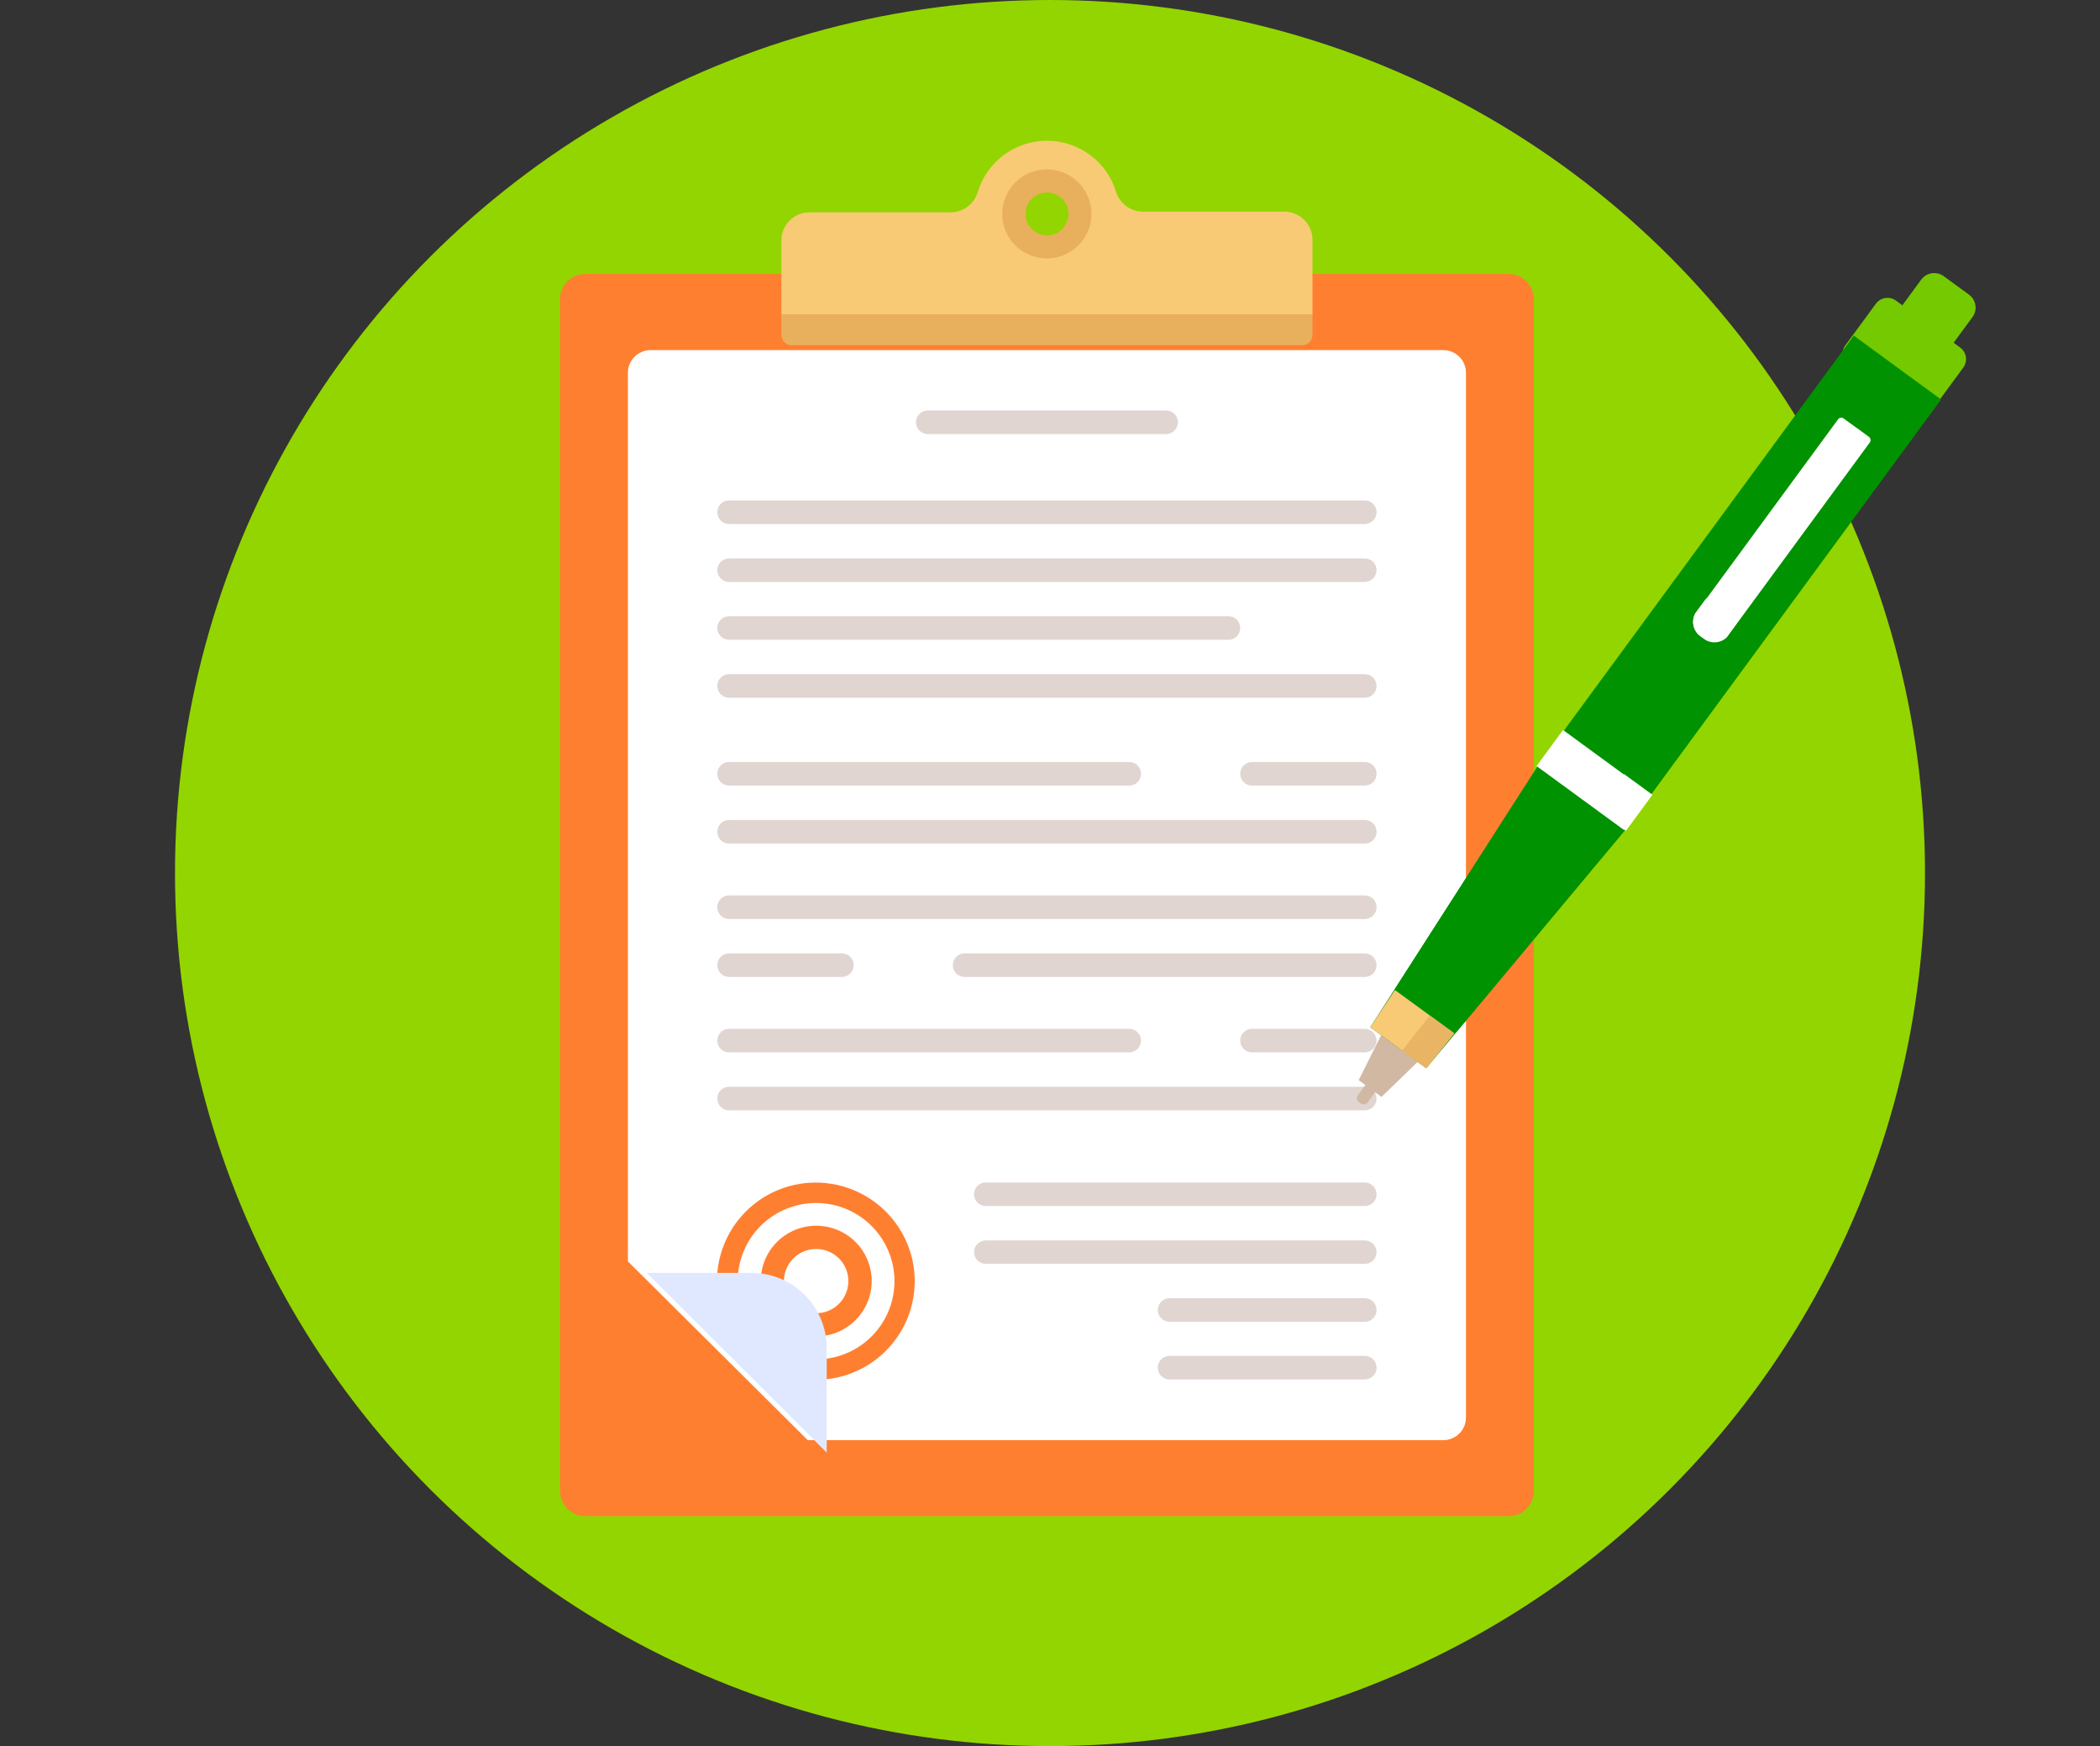 <svg width="160" height="133" viewBox="0 0 160 133" fill="none" xmlns="http://www.w3.org/2000/svg">
<rect x="0" y="0" width="160" height="133" fill="#333333" stroke="none"/>
<ellipse cx="80" cy="66.5" rx="66.667" ry="66.5" fill="#93D500"/>
<g clip-path="url(#clip0_734:8070)">
<path d="M114.947 20.868H44.587C43.526 20.868 42.667 21.725 42.667 22.783V113.569C42.667 114.626 43.526 115.484 44.587 115.484H114.947C116.007 115.484 116.867 114.626 116.867 113.569V22.783C116.867 21.725 116.007 20.868 114.947 20.868Z" fill="#FF7F30"/>
<path d="M47.84 96.079V28.395C47.84 27.939 48.021 27.502 48.343 27.178C48.665 26.854 49.103 26.67 49.56 26.666H109.973C110.431 26.67 110.868 26.854 111.19 27.178C111.513 27.502 111.693 27.939 111.693 28.395V107.969C111.693 108.426 111.513 108.863 111.19 109.187C110.868 109.511 110.431 109.695 109.973 109.698H61.547L47.84 96.079Z" fill="white"/>
<path d="M59.533 23.94H100V25.509C100 25.718 99.917 25.917 99.77 26.064C99.622 26.212 99.422 26.294 99.213 26.294H60.32C60.111 26.294 59.911 26.212 59.764 26.064C59.616 25.917 59.533 25.718 59.533 25.509V23.94Z" fill="#E8B05D"/>
<path d="M97.853 16.12H87.107C86.648 16.124 86.2 15.982 85.828 15.714C85.456 15.446 85.18 15.066 85.04 14.63C84.699 13.499 84.002 12.508 83.052 11.804C82.102 11.1 80.95 10.719 79.767 10.719C78.583 10.719 77.431 11.1 76.481 11.804C75.531 12.508 74.834 13.499 74.493 14.63C74.361 15.075 74.089 15.465 73.716 15.743C73.344 16.021 72.892 16.172 72.427 16.173H61.68C61.397 16.173 61.117 16.229 60.855 16.337C60.594 16.445 60.357 16.604 60.157 16.805C59.958 17.005 59.8 17.242 59.693 17.504C59.586 17.765 59.532 18.045 59.533 18.327V23.94H100V18.247C99.996 17.682 99.769 17.141 99.367 16.742C98.964 16.343 98.42 16.12 97.853 16.12ZM79.773 18.62C79.301 18.62 78.84 18.48 78.447 18.219C78.055 17.957 77.749 17.585 77.568 17.15C77.388 16.715 77.341 16.237 77.433 15.775C77.525 15.313 77.752 14.889 78.086 14.556C78.419 14.223 78.845 13.996 79.308 13.904C79.771 13.812 80.251 13.86 80.687 14.04C81.123 14.22 81.496 14.525 81.758 14.917C82.02 15.308 82.16 15.768 82.16 16.239C82.156 16.87 81.904 17.473 81.457 17.919C81.01 18.365 80.405 18.616 79.773 18.62Z" fill="#F8CA75"/>
<path d="M79.76 12.901C79.088 12.901 78.43 13.1 77.871 13.473C77.312 13.845 76.876 14.375 76.619 14.995C76.362 15.614 76.294 16.296 76.425 16.954C76.556 17.612 76.88 18.216 77.356 18.691C77.831 19.165 78.437 19.488 79.097 19.619C79.756 19.75 80.44 19.683 81.061 19.426C81.682 19.169 82.213 18.734 82.587 18.177C82.961 17.619 83.16 16.963 83.16 16.293C83.16 15.393 82.802 14.53 82.164 13.894C81.526 13.258 80.662 12.901 79.76 12.901V12.901ZM79.76 17.928C79.436 17.926 79.121 17.828 78.853 17.646C78.585 17.465 78.376 17.209 78.254 16.909C78.132 16.61 78.102 16.282 78.166 15.965C78.231 15.649 78.388 15.358 78.618 15.131C78.848 14.904 79.141 14.749 79.458 14.687C79.776 14.625 80.105 14.658 80.404 14.782C80.703 14.907 80.958 15.116 81.138 15.385C81.317 15.654 81.413 15.97 81.413 16.293C81.413 16.508 81.371 16.722 81.287 16.922C81.204 17.121 81.082 17.302 80.928 17.454C80.775 17.606 80.592 17.726 80.392 17.808C80.191 17.889 79.977 17.93 79.76 17.928V17.928Z" fill="#E8B05D"/>
<path d="M103.987 38.118H55.547C55.053 38.118 54.653 38.517 54.653 39.009V39.022C54.653 39.514 55.053 39.913 55.547 39.913H103.987C104.48 39.913 104.88 39.514 104.88 39.022V39.009C104.88 38.517 104.48 38.118 103.987 38.118Z" fill="#E0D5D1"/>
<path d="M103.987 44.329H55.547C55.309 44.325 55.081 44.229 54.914 44.059C54.747 43.89 54.653 43.662 54.653 43.425V43.425C54.653 43.188 54.748 42.962 54.915 42.794C55.083 42.627 55.31 42.533 55.547 42.533H103.987C104.224 42.533 104.451 42.627 104.618 42.794C104.786 42.962 104.88 43.188 104.88 43.425V43.425C104.88 43.662 104.786 43.89 104.619 44.059C104.452 44.229 104.225 44.325 103.987 44.329V44.329Z" fill="#E0D5D1"/>
<path d="M88.84 33.064H70.68C70.442 33.06 70.215 32.964 70.047 32.794C69.88 32.625 69.787 32.397 69.787 32.159V32.159C69.787 31.923 69.881 31.696 70.048 31.529C70.216 31.362 70.443 31.268 70.68 31.268H88.84C88.958 31.267 89.076 31.288 89.186 31.332C89.296 31.376 89.396 31.442 89.48 31.525C89.565 31.608 89.632 31.706 89.677 31.815C89.723 31.924 89.747 32.041 89.747 32.159V32.159C89.747 32.399 89.651 32.629 89.481 32.799C89.311 32.968 89.081 33.064 88.84 33.064Z" fill="#E0D5D1"/>
<path d="M93.6 46.936H55.547C55.053 46.936 54.653 47.335 54.653 47.827V47.84C54.653 48.332 55.053 48.731 55.547 48.731H93.6C94.093 48.731 94.493 48.332 94.493 47.84V47.827C94.493 47.335 94.093 46.936 93.6 46.936Z" fill="#E0D5D1"/>
<path d="M103.987 51.351H55.547C55.053 51.351 54.653 51.75 54.653 52.242V52.256C54.653 52.748 55.053 53.147 55.547 53.147H103.987C104.48 53.147 104.88 52.748 104.88 52.256V52.242C104.88 51.75 104.48 51.351 103.987 51.351Z" fill="#E0D5D1"/>
<path d="M86.04 58.041H55.547C55.053 58.041 54.653 58.44 54.653 58.932V58.946C54.653 59.438 55.053 59.837 55.547 59.837H86.04C86.533 59.837 86.933 59.438 86.933 58.946V58.932C86.933 58.44 86.533 58.041 86.04 58.041Z" fill="#E0D5D1"/>
<path d="M103.987 58.041H95.387C94.893 58.041 94.493 58.44 94.493 58.932V58.946C94.493 59.438 94.893 59.837 95.387 59.837H103.987C104.48 59.837 104.88 59.438 104.88 58.946V58.932C104.88 58.44 104.48 58.041 103.987 58.041Z" fill="#E0D5D1"/>
<path d="M103.987 62.457H55.547C55.053 62.457 54.653 62.856 54.653 63.348V63.361C54.653 63.853 55.053 64.252 55.547 64.252H103.987C104.48 64.252 104.88 63.853 104.88 63.361V63.348C104.88 62.856 104.48 62.457 103.987 62.457Z" fill="#E0D5D1"/>
<path d="M86.04 80.159H55.547C55.31 80.159 55.083 80.065 54.915 79.898C54.747 79.731 54.653 79.504 54.653 79.268C54.651 79.15 54.673 79.033 54.718 78.923C54.762 78.813 54.827 78.713 54.91 78.629C54.993 78.545 55.092 78.478 55.202 78.433C55.311 78.387 55.428 78.364 55.547 78.364H86.04C86.158 78.364 86.276 78.387 86.385 78.433C86.494 78.478 86.593 78.545 86.676 78.629C86.76 78.713 86.825 78.813 86.869 78.923C86.913 79.033 86.935 79.15 86.933 79.268C86.933 79.504 86.839 79.731 86.672 79.898C86.504 80.065 86.277 80.159 86.04 80.159Z" fill="#E0D5D1"/>
<path d="M103.987 80.159H95.387C95.15 80.159 94.922 80.065 94.755 79.898C94.587 79.731 94.493 79.504 94.493 79.268C94.492 79.15 94.513 79.033 94.557 78.923C94.602 78.813 94.667 78.713 94.75 78.629C94.833 78.545 94.932 78.478 95.042 78.433C95.151 78.387 95.268 78.364 95.387 78.364H103.987C104.105 78.364 104.222 78.387 104.332 78.433C104.441 78.478 104.54 78.545 104.623 78.629C104.706 78.713 104.772 78.813 104.816 78.923C104.86 79.033 104.882 79.15 104.88 79.268V79.268C104.88 79.504 104.786 79.731 104.618 79.898C104.451 80.065 104.224 80.159 103.987 80.159V80.159Z" fill="#E0D5D1"/>
<path d="M103.987 82.779H55.547C55.053 82.779 54.653 83.178 54.653 83.67V83.684C54.653 84.176 55.053 84.575 55.547 84.575H103.987C104.48 84.575 104.88 84.176 104.88 83.684V83.67C104.88 83.178 104.48 82.779 103.987 82.779Z" fill="#E0D5D1"/>
<path d="M103.987 72.618H73.493C73 72.618 72.6 73.017 72.6 73.509V73.522C72.6 74.015 73 74.413 73.493 74.413H103.987C104.48 74.413 104.88 74.015 104.88 73.522V73.509C104.88 73.017 104.48 72.618 103.987 72.618Z" fill="#E0D5D1"/>
<path d="M64.147 72.618H55.547C55.053 72.618 54.653 73.017 54.653 73.509V73.522C54.653 74.015 55.053 74.413 55.547 74.413H64.147C64.64 74.413 65.04 74.015 65.04 73.522V73.509C65.04 73.017 64.64 72.618 64.147 72.618Z" fill="#E0D5D1"/>
<path d="M103.987 68.202H55.547C55.053 68.202 54.653 68.601 54.653 69.094V69.107C54.653 69.599 55.053 69.998 55.547 69.998H103.987C104.48 69.998 104.88 69.599 104.88 69.107V69.094C104.88 68.601 104.48 68.202 103.987 68.202Z" fill="#E0D5D1"/>
<path d="M103.987 90.068H75.107C74.613 90.068 74.213 90.467 74.213 90.959V90.972C74.213 91.464 74.613 91.863 75.107 91.863H103.987C104.48 91.863 104.88 91.464 104.88 90.972V90.959C104.88 90.467 104.48 90.068 103.987 90.068Z" fill="#E0D5D1"/>
<path d="M75.107 96.265H103.987C104.224 96.265 104.451 96.171 104.618 96.004C104.786 95.837 104.88 95.611 104.88 95.374V95.374C104.88 95.138 104.786 94.911 104.618 94.744C104.451 94.577 104.224 94.483 103.987 94.483H75.107C74.87 94.483 74.642 94.577 74.475 94.744C74.308 94.911 74.213 95.138 74.213 95.374C74.213 95.611 74.308 95.837 74.475 96.004C74.642 96.171 74.87 96.265 75.107 96.265Z" fill="#E0D5D1"/>
<path d="M103.987 98.885H89.107C88.613 98.885 88.213 99.284 88.213 99.777V99.79C88.213 100.282 88.613 100.681 89.107 100.681H103.987C104.48 100.681 104.88 100.282 104.88 99.79V99.777C104.88 99.284 104.48 98.885 103.987 98.885Z" fill="#E0D5D1"/>
<path d="M89.107 105.07H103.987C104.105 105.07 104.222 105.047 104.332 105.001C104.441 104.955 104.54 104.888 104.623 104.804C104.706 104.72 104.772 104.62 104.816 104.511C104.86 104.401 104.882 104.284 104.88 104.166V104.166C104.88 103.929 104.786 103.703 104.618 103.536C104.451 103.368 104.224 103.275 103.987 103.275H89.107C88.87 103.275 88.642 103.368 88.475 103.536C88.307 103.703 88.213 103.929 88.213 104.166C88.212 104.284 88.233 104.401 88.278 104.511C88.322 104.62 88.387 104.72 88.47 104.804C88.553 104.888 88.652 104.955 88.762 105.001C88.871 105.047 88.988 105.07 89.107 105.07V105.07Z" fill="#E0D5D1"/>
<path d="M60.293 90.307C58.851 90.675 57.551 91.46 56.556 92.565C55.561 93.669 54.917 95.043 54.704 96.512C54.491 97.982 54.719 99.481 55.359 100.821C56 102.162 57.024 103.282 58.303 104.042C59.582 104.803 61.057 105.168 62.544 105.092C64.03 105.016 65.461 104.503 66.655 103.617C67.85 102.731 68.754 101.512 69.254 100.113C69.755 98.715 69.829 97.2 69.467 95.76C69.224 94.801 68.794 93.899 68.201 93.106C67.609 92.312 66.865 91.643 66.013 91.137C65.161 90.63 64.218 90.296 63.236 90.154C62.255 90.012 61.255 90.064 60.293 90.307V90.307ZM63.68 103.354C62.536 103.651 61.33 103.602 60.215 103.215C59.099 102.827 58.123 102.119 57.411 101.178C56.699 100.237 56.282 99.107 56.214 97.931C56.146 96.754 56.43 95.584 57.028 94.568C57.627 93.552 58.515 92.736 59.578 92.223C60.642 91.71 61.835 91.523 63.005 91.686C64.175 91.85 65.271 92.355 66.153 93.14C67.035 93.924 67.664 94.952 67.96 96.093C68.357 97.622 68.13 99.246 67.327 100.607C66.525 101.969 65.213 102.957 63.68 103.354V103.354Z" fill="#FF7F30"/>
<path d="M61.12 93.499C60.312 93.71 59.584 94.155 59.029 94.778C58.474 95.401 58.117 96.175 58.002 97.001C57.888 97.826 58.021 98.667 58.386 99.417C58.751 100.168 59.33 100.793 60.051 101.215C60.771 101.636 61.601 101.836 62.436 101.787C63.27 101.738 64.071 101.444 64.738 100.941C65.404 100.439 65.907 99.75 66.181 98.963C66.456 98.176 66.49 97.325 66.28 96.518C66.14 95.982 65.896 95.478 65.561 95.036C65.226 94.594 64.807 94.222 64.328 93.941C63.848 93.661 63.318 93.478 62.768 93.402C62.218 93.326 61.658 93.359 61.12 93.499V93.499ZM62.8 99.95C62.33 100.071 61.835 100.051 61.376 99.891C60.918 99.732 60.517 99.441 60.225 99.054C59.933 98.667 59.762 98.203 59.735 97.719C59.707 97.236 59.824 96.755 60.071 96.338C60.317 95.921 60.682 95.586 61.119 95.376C61.556 95.166 62.046 95.09 62.527 95.157C63.008 95.225 63.457 95.433 63.819 95.756C64.181 96.079 64.439 96.501 64.56 96.97C64.722 97.598 64.628 98.264 64.298 98.823C63.968 99.382 63.429 99.787 62.8 99.95V99.95Z" fill="#FF7F30"/>
<path d="M103.587 83.99C103.541 83.963 103.501 83.928 103.469 83.887C103.437 83.845 103.414 83.798 103.4 83.747C103.386 83.697 103.383 83.644 103.39 83.592C103.397 83.54 103.414 83.49 103.44 83.444L105.187 81.064C105.266 80.989 105.371 80.947 105.48 80.947C105.589 80.947 105.694 80.989 105.773 81.064V81.064C105.819 81.09 105.859 81.125 105.891 81.166C105.923 81.208 105.946 81.255 105.96 81.306C105.974 81.356 105.977 81.409 105.97 81.461C105.963 81.513 105.946 81.564 105.92 81.609L104.173 84.003C104.092 84.076 103.986 84.115 103.877 84.113C103.768 84.11 103.664 84.066 103.587 83.99V83.99Z" fill="#D0B8A3"/>
<path d="M150.018 22.443L148.093 21.036C147.546 20.637 146.779 20.755 146.378 21.3L141.848 27.47C141.448 28.015 141.566 28.78 142.113 29.18L144.038 30.587C144.585 30.986 145.352 30.868 145.753 30.322L150.283 24.153C150.683 23.608 150.565 22.842 150.018 22.443Z" fill="#74C900"/>
<path d="M149.348 26.474L144.453 22.898C143.966 22.542 143.282 22.648 142.925 23.134L140.601 26.299C140.244 26.785 140.35 27.467 140.837 27.823L145.731 31.399C146.219 31.755 146.903 31.649 147.26 31.163L149.584 27.998C149.94 27.512 149.835 26.83 149.348 26.474Z" fill="#74C900"/>
<path d="M106.08 77.153L103.52 82.274L105.253 83.551L109.373 79.574L106.08 77.153Z" fill="#D0B8A3"/>
<path d="M144.893 28.236L141.24 25.563L117.147 58.387L104.4 78.244L106.867 80.053L108.667 81.369L123.8 63.242L147.893 30.43L144.893 28.236Z" fill="#009200"/>
<path d="M117.147 58.387L106.253 75.371L110.8 78.709L111.027 78.537L123.8 63.242L123.813 63.228L117.147 58.387Z" fill="#009200"/>
<path d="M106.28 75.411L104.4 78.244L106.867 80.053L106.907 80.079V80.093L108.667 81.369L110.8 78.709L106.28 75.411Z" fill="#F8CA75"/>
<path d="M125.745 60.468L119.086 55.603L117.07 58.35L123.728 63.214L125.745 60.468Z" fill="white"/>
<path d="M125.897 60.538L123.735 58.959L121.719 61.706L123.881 63.285L125.897 60.538Z" fill="white"/>
<path d="M108.933 77.353L106.827 80.026L108.667 81.369L110.8 78.709L108.933 77.353Z" fill="#EAB465"/>
<path d="M142.36 33.25L141.507 32.625L141.373 32.532L140.507 31.907C140.478 31.877 140.444 31.854 140.406 31.838C140.368 31.822 140.328 31.814 140.287 31.814C140.246 31.814 140.205 31.822 140.167 31.838C140.129 31.854 140.095 31.877 140.067 31.907L139.56 32.598L129.16 46.763C129 47.06 128.96 47.407 129.046 47.733C129.133 48.058 129.34 48.339 129.627 48.518L129.76 48.611C130.017 48.829 130.346 48.942 130.682 48.927C131.019 48.912 131.337 48.771 131.573 48.532L141.973 34.367L142.48 33.676C142.519 33.603 142.528 33.518 142.506 33.439C142.483 33.359 142.431 33.292 142.36 33.25V33.25Z" fill="white"/>
<path d="M130.667 47.375L130.493 47.255C130.211 47.072 130.009 46.789 129.928 46.463C129.846 46.138 129.891 45.793 130.053 45.499L129.16 46.71C128.999 47.005 128.956 47.351 129.04 47.676C129.124 48.002 129.329 48.284 129.613 48.465L129.773 48.585C130.033 48.799 130.365 48.907 130.701 48.888C131.037 48.868 131.354 48.722 131.587 48.479L132.467 47.268C132.234 47.508 131.921 47.651 131.587 47.671C131.254 47.691 130.926 47.585 130.667 47.375V47.375Z" fill="white"/>
<path d="M49.28 96.957H57.28C58.794 96.964 60.243 97.568 61.312 98.637C62.381 99.706 62.983 101.153 62.987 102.663V110.643L49.28 96.957Z" fill="#E0E8FF"/>
</g>
<defs>
<clipPath id="clip0_734:8070">
<rect width="107.933" height="104.844" fill="white" transform="translate(42.667 10.64)"/>
</clipPath>
</defs>
</svg>
